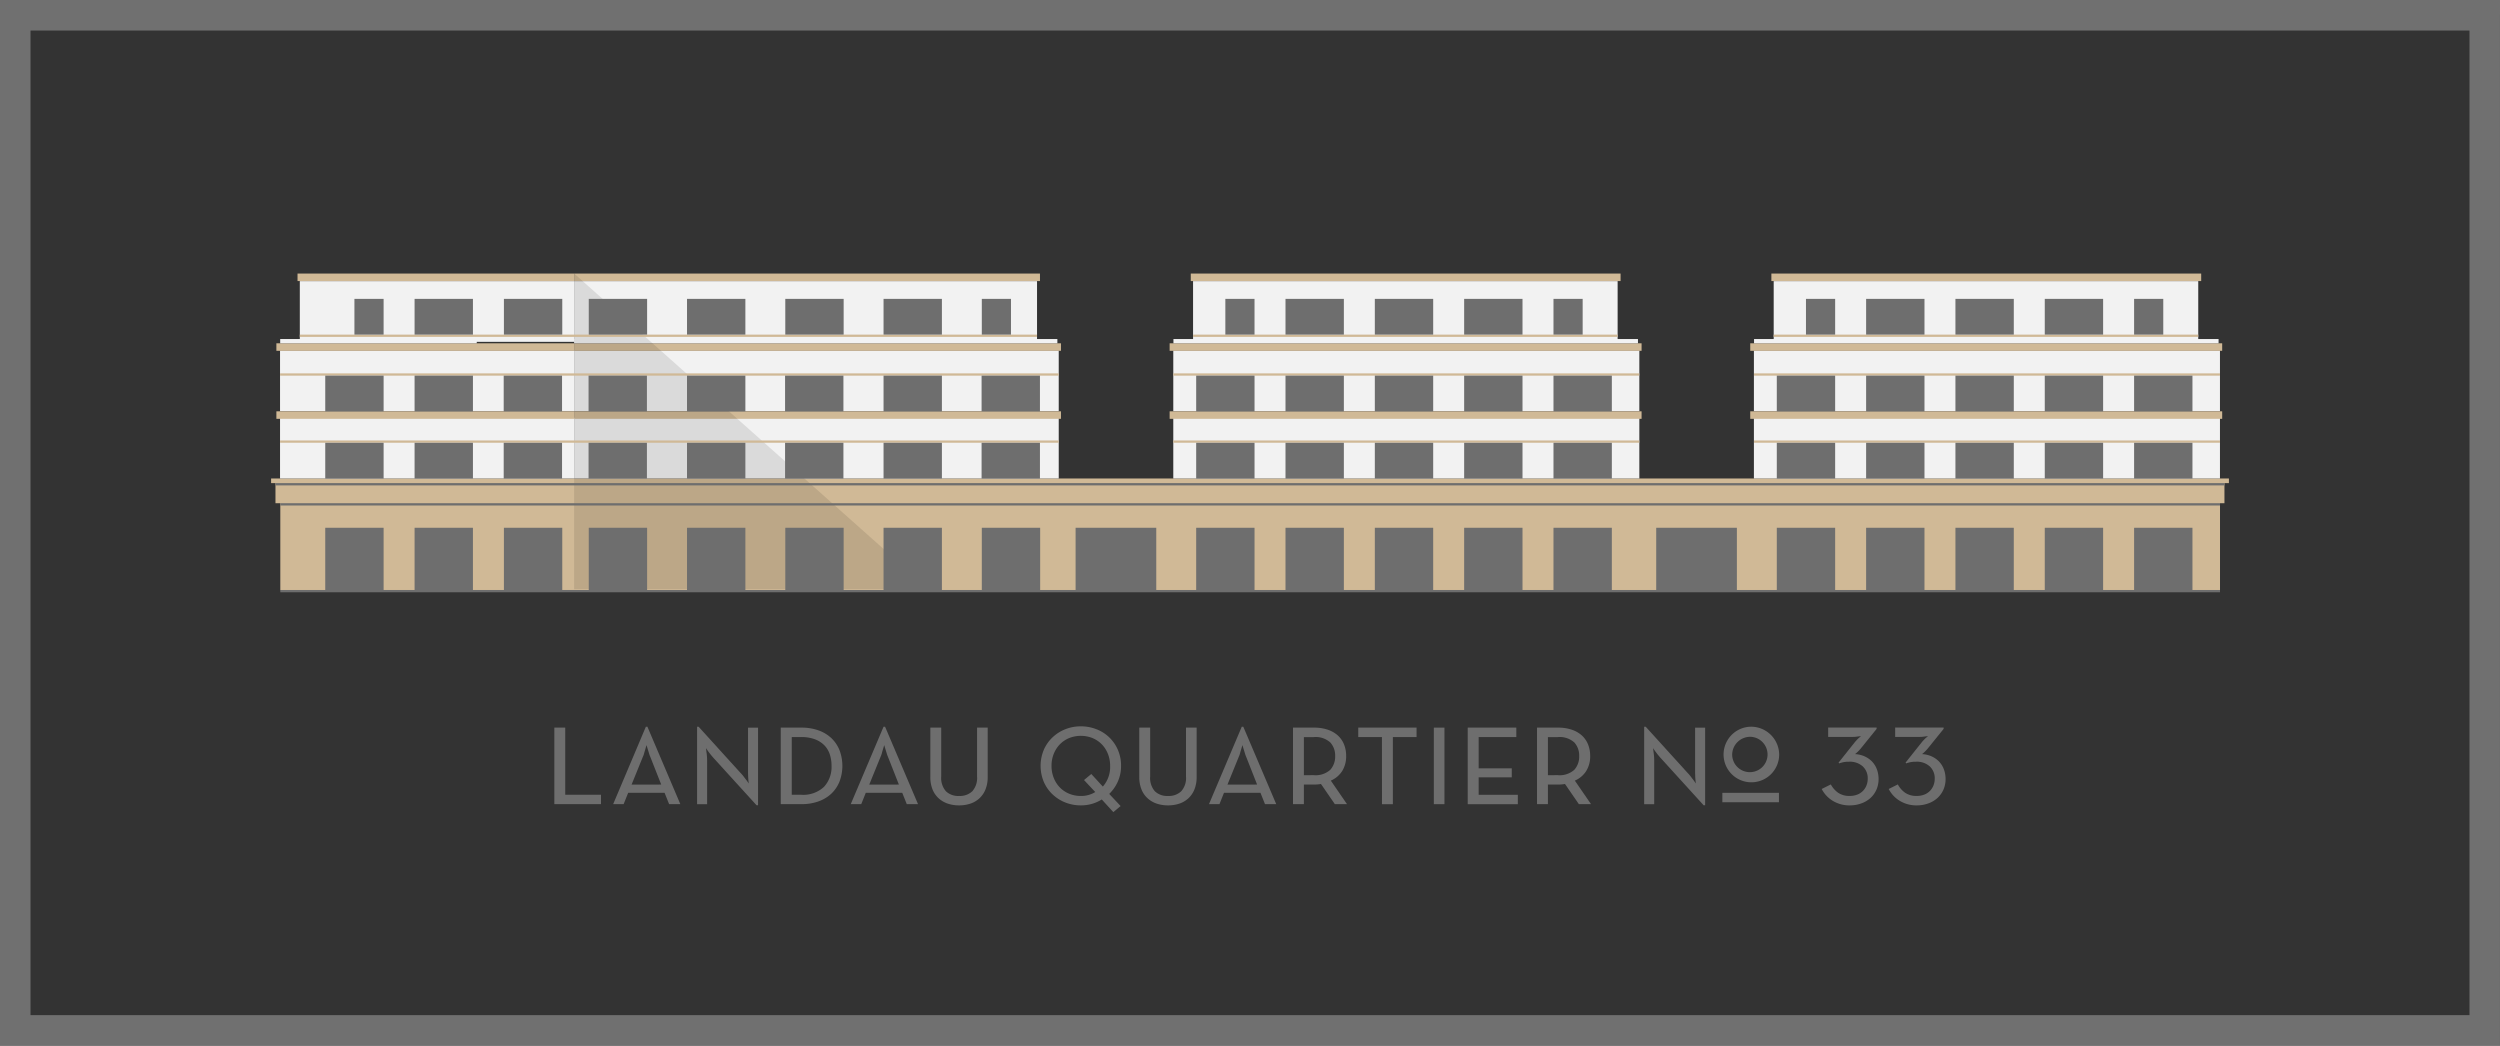<svg xmlns="http://www.w3.org/2000/svg" width="183.703" height="76.834" viewBox="0 0 183.703 76.834"><rect x="0" y="0" width="183.703" height="76.834" fill="#333333" stroke="none"/><g transform="translate(-236.04 -215.747)"><rect width="142.532" height="6.396" transform="translate(256.637 252.71)" fill="#d0b996"/><rect width="143.213" height="1.484" transform="translate(256.282 251.24)" fill="#d0b996"/><rect width="143.862" height="0.34" transform="translate(255.961 250.907)" fill="#d0b996"/><rect width="34.246" height="4.462" transform="translate(364.919 246.444)" fill="#f2f2f2"/><rect width="34.246" height="4.462" transform="translate(364.919 241.503)" fill="#f2f2f2"/><rect width="31.197" height="4.462" transform="translate(366.373 236.404)" fill="#f2f2f2"/><rect width="31.583" height="0.552" transform="translate(366.203 235.848)" fill="#d0b996"/><rect width="34.679" height="0.552" transform="translate(364.65 240.973)" fill="#d0b996"/><rect width="34.134" height="0.312" transform="translate(364.93 240.66)" fill="#f2f2f2"/><rect width="34.679" height="0.552" transform="translate(364.65 245.971)" fill="#d0b996"/><rect width="34.246" height="4.462" transform="translate(322.255 246.444)" fill="#f2f2f2"/><rect width="34.246" height="4.462" transform="translate(322.255 241.503)" fill="#f2f2f2"/><rect width="31.197" height="4.462" transform="translate(323.708 236.404)" fill="#f2f2f2"/><rect width="31.583" height="0.552" transform="translate(323.539 235.848)" fill="#d0b996"/><rect width="34.679" height="0.552" transform="translate(321.986 240.973)" fill="#d0b996"/><rect width="34.134" height="0.312" transform="translate(322.266 240.66)" fill="#f2f2f2"/><rect width="34.679" height="0.552" transform="translate(321.986 245.971)" fill="#d0b996"/><rect width="35.611" height="4.462" transform="translate(278.226 246.444)" fill="#f2f2f2"/><rect width="35.611" height="4.462" transform="translate(278.226 241.503)" fill="#f2f2f2"/><rect width="34.016" height="4.462" transform="translate(278.226 236.404)" fill="#f2f2f2"/><rect width="34.232" height="0.552" transform="translate(278.226 235.848)" fill="#d0b996"/><rect width="35.775" height="0.552" transform="translate(278.226 240.973)" fill="#d0b996"/><rect width="35.511" height="0.312" transform="translate(278.226 240.66)" fill="#f2f2f2"/><rect width="35.775" height="0.552" transform="translate(278.226 245.971)" fill="#d0b996"/><rect width="21.608" height="4.462" transform="translate(256.618 246.444)" fill="#f2f2f2"/><rect width="21.608" height="4.462" transform="translate(256.618 241.503)" fill="#f2f2f2"/><rect width="20.154" height="4.462" transform="translate(258.071 236.404)" fill="#f2f2f2"/><rect width="20.324" height="0.552" transform="translate(257.902 235.848)" fill="#d0b996"/><rect width="21.877" height="0.552" transform="translate(256.349 240.973)" fill="#d0b996"/><rect width="14.443" height="0.312" transform="translate(256.629 240.66)" fill="#f2f2f2"/><rect width="21.877" height="0.552" transform="translate(256.349 245.971)" fill="#d0b996"/><path d="M304.29,259.044H278.226v-23.2" opacity="0.1"/><rect width="57.218" height="0.167" transform="translate(256.619 248.113)" fill="#d0b996"/><rect width="57.218" height="0.167" transform="translate(256.619 243.183)" fill="#d0b996"/><rect width="34.241" height="0.167" transform="translate(322.255 248.113)" fill="#d0b996"/><rect width="34.241" height="0.167" transform="translate(322.255 243.183)" fill="#d0b996"/><rect width="34.241" height="0.167" transform="translate(364.927 248.113)" fill="#d0b996"/><rect width="34.241" height="0.167" transform="translate(364.927 243.183)" fill="#d0b996"/><rect width="54.17" height="0.167" transform="translate(258.071 240.335)" fill="#d0b996"/><rect width="31.197" height="0.167" transform="translate(323.708 240.335)" fill="#d0b996"/><rect width="31.197" height="0.167" transform="translate(366.372 240.335)" fill="#d0b996"/><rect width="143.212" height="0.167" transform="translate(256.282 251.247)" fill="#6e6e6e"/><rect width="142.532" height="0.167" transform="translate(256.637 252.724)" fill="#6e6e6e"/><rect width="142.532" height="0.167" transform="translate(256.637 259.1)" fill="#6e6e6e"/><rect width="4.288" height="4.578" transform="translate(259.94 254.528)" fill="#6e6e6e"/><rect width="4.288" height="4.578" transform="translate(266.504 254.528)" fill="#6e6e6e"/><rect width="4.288" height="4.578" transform="translate(273.068 254.528)" fill="#6e6e6e"/><rect width="4.288" height="4.578" transform="translate(279.303 254.528)" fill="#6e6e6e"/><rect width="4.288" height="2.627" transform="translate(266.504 248.284)" fill="#6e6e6e"/><rect width="4.288" height="2.627" transform="translate(266.504 243.349)" fill="#6e6e6e"/><rect width="4.288" height="2.627" transform="translate(266.504 237.708)" fill="#6e6e6e"/><rect width="4.288" height="2.627" transform="translate(273.052 248.284)" fill="#6e6e6e"/><rect width="4.288" height="2.627" transform="translate(273.052 243.349)" fill="#6e6e6e"/><rect width="4.288" height="2.627" transform="translate(279.288 248.284)" fill="#6e6e6e"/><rect width="4.288" height="2.627" transform="translate(279.288 243.349)" fill="#6e6e6e"/><rect width="4.288" height="4.578" transform="translate(286.523 254.528)" fill="#6e6e6e"/><rect width="4.288" height="4.578" transform="translate(293.744 254.528)" fill="#6e6e6e"/><rect width="4.288" height="2.627" transform="translate(286.523 248.284)" fill="#6e6e6e"/><rect width="4.288" height="2.627" transform="translate(286.523 243.349)" fill="#6e6e6e"/><rect width="4.288" height="2.627" transform="translate(293.728 248.284)" fill="#6e6e6e"/><rect width="4.288" height="2.627" transform="translate(293.728 243.349)" fill="#6e6e6e"/><rect width="4.288" height="4.578" transform="translate(300.964 254.528)" fill="#6e6e6e"/><rect width="4.288" height="4.578" transform="translate(308.184 254.528)" fill="#6e6e6e"/><rect width="4.288" height="2.627" transform="translate(300.964 248.284)" fill="#6e6e6e"/><rect width="4.288" height="2.627" transform="translate(300.964 243.349)" fill="#6e6e6e"/><rect width="4.288" height="2.627" transform="translate(308.168 248.284)" fill="#6e6e6e"/><rect width="4.288" height="2.627" transform="translate(308.168 243.349)" fill="#6e6e6e"/><rect width="4.288" height="2.627" transform="translate(273.068 237.708)" fill="#6e6e6e"/><rect width="4.288" height="2.627" transform="translate(279.303 237.708)" fill="#6e6e6e"/><rect width="4.288" height="2.627" transform="translate(286.523 237.708)" fill="#6e6e6e"/><rect width="4.288" height="2.627" transform="translate(293.744 237.708)" fill="#6e6e6e"/><rect width="4.288" height="2.627" transform="translate(300.964 237.708)" fill="#6e6e6e"/><rect width="2.144" height="2.627" transform="translate(308.184 237.708)" fill="#6e6e6e"/><rect width="4.288" height="2.627" transform="translate(259.94 248.284)" fill="#6e6e6e"/><rect width="4.288" height="2.627" transform="translate(259.94 243.349)" fill="#6e6e6e"/><rect width="2.144" height="2.627" transform="translate(262.084 237.708)" fill="#6e6e6e"/><rect width="4.288" height="4.578" transform="translate(323.937 254.528)" fill="#6e6e6e"/><rect width="4.288" height="2.627" transform="translate(323.937 248.284)" fill="#6e6e6e"/><rect width="4.288" height="2.627" transform="translate(323.937 243.349)" fill="#6e6e6e"/><rect width="2.144" height="2.627" transform="translate(326.08 237.708)" fill="#6e6e6e"/><rect width="4.288" height="4.578" transform="translate(330.5 254.528)" fill="#6e6e6e"/><rect width="4.288" height="2.627" transform="translate(330.5 248.284)" fill="#6e6e6e"/><rect width="4.288" height="2.627" transform="translate(330.5 243.349)" fill="#6e6e6e"/><rect width="4.288" height="2.627" transform="translate(330.5 237.708)" fill="#6e6e6e"/><rect width="4.288" height="4.578" transform="translate(337.064 254.528)" fill="#6e6e6e"/><rect width="4.288" height="2.627" transform="translate(337.064 248.284)" fill="#6e6e6e"/><rect width="4.288" height="2.627" transform="translate(337.064 243.349)" fill="#6e6e6e"/><rect width="4.288" height="2.627" transform="translate(337.064 237.708)" fill="#6e6e6e"/><rect width="4.288" height="4.578" transform="translate(343.628 254.528)" fill="#6e6e6e"/><rect width="4.288" height="2.627" transform="translate(343.628 248.284)" fill="#6e6e6e"/><rect width="4.288" height="2.627" transform="translate(343.628 243.349)" fill="#6e6e6e"/><rect width="4.288" height="2.627" transform="translate(343.628 237.708)" fill="#6e6e6e"/><rect width="4.288" height="4.578" transform="translate(350.192 254.528)" fill="#6e6e6e"/><rect width="4.288" height="2.627" transform="translate(350.192 248.284)" fill="#6e6e6e"/><rect width="4.288" height="2.627" transform="translate(350.192 243.349)" fill="#6e6e6e"/><rect width="2.144" height="2.627" transform="translate(350.192 237.708)" fill="#6e6e6e"/><rect width="4.288" height="4.578" transform="translate(366.601 254.528)" fill="#6e6e6e"/><rect width="4.288" height="2.627" transform="translate(366.601 248.284)" fill="#6e6e6e"/><rect width="4.288" height="2.627" transform="translate(366.601 243.349)" fill="#6e6e6e"/><rect width="2.144" height="2.627" transform="translate(368.745 237.708)" fill="#6e6e6e"/><rect width="4.288" height="4.578" transform="translate(373.165 254.528)" fill="#6e6e6e"/><rect width="4.288" height="2.627" transform="translate(373.165 248.284)" fill="#6e6e6e"/><rect width="4.288" height="2.627" transform="translate(373.165 243.349)" fill="#6e6e6e"/><rect width="4.288" height="2.627" transform="translate(373.165 237.708)" fill="#6e6e6e"/><rect width="4.288" height="4.578" transform="translate(379.728 254.528)" fill="#6e6e6e"/><rect width="4.288" height="2.627" transform="translate(379.728 248.284)" fill="#6e6e6e"/><rect width="4.288" height="2.627" transform="translate(379.728 243.349)" fill="#6e6e6e"/><rect width="4.288" height="2.627" transform="translate(379.728 237.708)" fill="#6e6e6e"/><rect width="4.288" height="4.578" transform="translate(386.292 254.528)" fill="#6e6e6e"/><rect width="4.288" height="2.627" transform="translate(386.292 248.284)" fill="#6e6e6e"/><rect width="4.288" height="2.627" transform="translate(386.292 243.349)" fill="#6e6e6e"/><rect width="4.288" height="2.627" transform="translate(386.292 237.708)" fill="#6e6e6e"/><rect width="4.288" height="4.578" transform="translate(392.856 254.528)" fill="#6e6e6e"/><rect width="4.288" height="2.627" transform="translate(392.856 248.284)" fill="#6e6e6e"/><rect width="4.288" height="2.627" transform="translate(392.856 243.349)" fill="#6e6e6e"/><rect width="2.144" height="2.627" transform="translate(392.856 237.708)" fill="#6e6e6e"/><rect width="5.928" height="4.578" transform="translate(357.74 254.528)" fill="#6e6e6e"/><rect width="5.928" height="4.578" transform="translate(315.076 254.528)" fill="#6e6e6e"/><path d="M276.774,269.214h.8v4.932H280.2v.692h-3.426Z" fill="#6e6e6e"/><path d="M283.5,269.147h.112l2.421,5.691h-.825l-.335-.837H282.2l-.335.837h-.77Zm1.127,4.251-.8-2.031a1.9,1.9,0,0,1-.1-.278c-.03-.1-.06-.2-.089-.291s-.06-.2-.09-.3c-.03.1-.06.2-.089.3s-.058.186-.084.291a1.61,1.61,0,0,1-.1.278l-.825,2.031Z" fill="#6e6e6e"/><path d="M288.524,271.5a5.848,5.848,0,0,1-.413-.5c-.067-.089-.13-.182-.19-.279.008.1.019.209.034.313a2.932,2.932,0,0,1,.033.306q.012.174.012.33v3.169h-.737v-5.691h.111l3.069,3.381a2.6,2.6,0,0,1,.229.262c.071.093.135.18.2.262s.13.179.19.268c-.015-.1-.026-.208-.034-.312-.007-.089-.013-.19-.017-.3s-.005-.219-.005-.323v-3.169h.736v5.7h-.111Z" fill="#6e6e6e"/><path d="M293.411,269.214h1.529a3.629,3.629,0,0,1,1.238.2,2.692,2.692,0,0,1,.949.569,2.5,2.5,0,0,1,.6.887,3.252,3.252,0,0,1,0,2.31,2.506,2.506,0,0,1-.6.887,2.707,2.707,0,0,1-.949.569,3.629,3.629,0,0,1-1.238.2h-1.529Zm1.482,4.932a2.222,2.222,0,0,0,1.7-.586,2.154,2.154,0,0,0,.55-1.534,2.637,2.637,0,0,0-.133-.859,1.714,1.714,0,0,0-.412-.67,1.9,1.9,0,0,0-.7-.435,2.889,2.889,0,0,0-1-.156h-.679v4.24Z" fill="#6e6e6e"/><path d="M300.965,269.147h.111l2.422,5.691h-.826l-.335-.837h-2.678l-.334.837h-.771Zm1.127,4.251-.8-2.031a2.024,2.024,0,0,1-.1-.278c-.03-.1-.06-.2-.089-.291s-.06-.2-.089-.3c-.03.1-.06.2-.09.3s-.057.186-.083.291a1.613,1.613,0,0,1-.1.278l-.826,2.031Z" fill="#6e6e6e"/><path d="M306.522,274.927a2.6,2.6,0,0,1-.854-.134,1.883,1.883,0,0,1-.669-.4,1.755,1.755,0,0,1-.441-.653,2.421,2.421,0,0,1-.156-.9v-3.626h.8v3.593a1.478,1.478,0,0,0,.345,1.082,1.3,1.3,0,0,0,.967.346,1.323,1.323,0,0,0,.972-.346,1.466,1.466,0,0,0,.35-1.082v-3.593h.781v3.626a2.4,2.4,0,0,1-.157.9,1.791,1.791,0,0,1-.435.653,1.828,1.828,0,0,1-.664.4A2.551,2.551,0,0,1,306.522,274.927Z" fill="#6e6e6e"/><path d="M317,274.492a2.832,2.832,0,0,1-1.54.435,3.067,3.067,0,0,1-1.137-.212,2.9,2.9,0,0,1-.943-.6,2.776,2.776,0,0,1-.642-.921,3.049,3.049,0,0,1,0-2.343,2.772,2.772,0,0,1,.642-.92,2.9,2.9,0,0,1,.943-.6,3.047,3.047,0,0,1,1.137-.212,3.1,3.1,0,0,1,1.144.212,2.8,2.8,0,0,1,1.579,1.517,2.88,2.88,0,0,1,.234,1.172,2.771,2.771,0,0,1-.234,1.149,2.915,2.915,0,0,1-.636.915l.837.893-.536.446Zm-1.54-.257a1.944,1.944,0,0,0,1.061-.289l-.826-.88.535-.445.849.924a2.18,2.18,0,0,0,.535-1.525,2.345,2.345,0,0,0-.162-.874,2.143,2.143,0,0,0-.446-.7,2.059,2.059,0,0,0-.68-.462,2.324,2.324,0,0,0-1.73,0,2.053,2.053,0,0,0-.681.462,2.143,2.143,0,0,0-.446.7,2.345,2.345,0,0,0-.162.874,2.369,2.369,0,0,0,.162.885,2.122,2.122,0,0,0,.446.7,2.023,2.023,0,0,0,.681.462A2.207,2.207,0,0,0,315.459,274.235Z" fill="#6e6e6e"/><path d="M321.875,274.927a2.592,2.592,0,0,1-.853-.134,1.874,1.874,0,0,1-.669-.4,1.755,1.755,0,0,1-.441-.653,2.4,2.4,0,0,1-.156-.9v-3.626h.8v3.593a1.478,1.478,0,0,0,.344,1.082,1.3,1.3,0,0,0,.967.346,1.32,1.32,0,0,0,.972-.346,1.462,1.462,0,0,0,.35-1.082v-3.593h.782v3.626a2.42,2.42,0,0,1-.157.9,1.791,1.791,0,0,1-.435.653,1.827,1.827,0,0,1-.664.4A2.557,2.557,0,0,1,321.875,274.927Z" fill="#6e6e6e"/><path d="M327.287,269.147h.111l2.422,5.691h-.826l-.335-.837h-2.678l-.334.837h-.77Zm1.127,4.251-.8-2.031a2.024,2.024,0,0,1-.1-.278c-.03-.1-.059-.2-.089-.291s-.06-.2-.089-.3c-.03.1-.06.2-.09.3s-.057.186-.083.291a1.61,1.61,0,0,1-.1.278l-.826,2.031Z" fill="#6e6e6e"/><path d="M335.02,274.838h-.893l-1.021-1.484c-.082.015-.165.026-.25.033s-.172.011-.261.011h-.744v1.44h-.8v-5.624h1.54a3.1,3.1,0,0,1,1.01.151,2.092,2.092,0,0,1,.742.423,1.8,1.8,0,0,1,.458.659,2.269,2.269,0,0,1,.156.853,2.033,2.033,0,0,1-.29,1.1,1.857,1.857,0,0,1-.837.708Zm-2.459-2.132a1.614,1.614,0,0,0,1.227-.39,1.435,1.435,0,0,0,.361-1.016,1.42,1.42,0,0,0-.361-1,1.614,1.614,0,0,0-1.227-.39h-.71v2.8Z" fill="#6e6e6e"/><path d="M337.586,269.906h-1.741v-.692h4.285v.692h-1.741v4.932h-.8Z" fill="#6e6e6e"/><path d="M341.4,269.214h.781v5.624H341.4Z" fill="#6e6e6e"/><path d="M343.89,269.214h3.571v.692h-2.767v2.3h2.432v.659h-2.432v1.283h2.878v.692H343.89Z" fill="#6e6e6e"/><path d="M352.951,274.838h-.893l-1.021-1.484a2.53,2.53,0,0,1-.251.033c-.085.008-.172.011-.26.011h-.744v1.44h-.8v-5.624h1.54a3.1,3.1,0,0,1,1.01.151,2.093,2.093,0,0,1,.742.423,1.8,1.8,0,0,1,.458.659,2.269,2.269,0,0,1,.156.853,2.033,2.033,0,0,1-.29,1.1,1.857,1.857,0,0,1-.837.708Zm-2.459-2.132a1.614,1.614,0,0,0,1.227-.39,1.435,1.435,0,0,0,.361-1.016,1.42,1.42,0,0,0-.361-1,1.614,1.614,0,0,0-1.227-.39h-.71v2.8Z" fill="#6e6e6e"/><path d="M358.117,271.5a5.641,5.641,0,0,1-.412-.5,3.182,3.182,0,0,1-.19-.279c.007.1.018.209.033.313s.026.191.034.306.011.226.011.33v3.169h-.737v-5.691h.112l3.069,3.381a2.719,2.719,0,0,1,.228.262c.071.093.136.18.2.262s.13.179.189.268q-.022-.156-.033-.312c-.008-.089-.013-.19-.017-.3s-.006-.219-.006-.323v-3.169h.737v5.7h-.112Z" fill="#6e6e6e"/><path d="M372,274.927a2.352,2.352,0,0,1-1.306-.346,2.187,2.187,0,0,1-.793-.859l.67-.335a1.81,1.81,0,0,0,.519.6,1.435,1.435,0,0,0,.876.245,1.465,1.465,0,0,0,.558-.1,1.174,1.174,0,0,0,.669-.675,1.351,1.351,0,0,0,.09-.5,1.184,1.184,0,0,0-.363-.893,1.423,1.423,0,0,0-1.021-.345,1.918,1.918,0,0,0-.424.039,2.714,2.714,0,0,0-.29.083l-.045-.056,1.172-1.473a3.352,3.352,0,0,1,.3-.323l.179-.156c-.089.015-.175.026-.257.033a1.6,1.6,0,0,1-.24.028c-.085,0-.158.006-.218.006h-1.7v-.692h3.559v.1l-1.172,1.451a3.418,3.418,0,0,1-.279.29l-.133.112a1.957,1.957,0,0,1,.708.167,1.76,1.76,0,0,1,.547.385,1.662,1.662,0,0,1,.351.569,2.008,2.008,0,0,1,.123.709,1.9,1.9,0,0,1-.162.792,1.821,1.821,0,0,1-.44.608,2,2,0,0,1-.665.39A2.384,2.384,0,0,1,372,274.927Z" fill="#6e6e6e"/><path d="M376.923,274.927a2.352,2.352,0,0,1-1.306-.346,2.187,2.187,0,0,1-.793-.859l.67-.335a1.81,1.81,0,0,0,.519.6,1.433,1.433,0,0,0,.876.245,1.465,1.465,0,0,0,.558-.1,1.174,1.174,0,0,0,.669-.675,1.351,1.351,0,0,0,.09-.5,1.184,1.184,0,0,0-.363-.893,1.423,1.423,0,0,0-1.021-.345,1.912,1.912,0,0,0-.424.039,2.715,2.715,0,0,0-.29.083l-.045-.056,1.172-1.473a3.226,3.226,0,0,1,.3-.323l.179-.156c-.09.015-.175.026-.257.033a1.6,1.6,0,0,1-.24.028c-.085,0-.158.006-.218.006h-1.7v-.692h3.559v.1l-1.172,1.451a3.577,3.577,0,0,1-.279.29l-.133.112a1.957,1.957,0,0,1,.708.167,1.76,1.76,0,0,1,.547.385,1.662,1.662,0,0,1,.351.569,2.008,2.008,0,0,1,.123.709,1.9,1.9,0,0,1-.162.792,1.834,1.834,0,0,1-.44.608,2,2,0,0,1-.665.39A2.384,2.384,0,0,1,376.923,274.927Z" fill="#6e6e6e"/><path d="M364.676,269.888a1.3,1.3,0,1,1-1.354,1.3,1.329,1.329,0,0,1,1.354-1.3m0-.742a2.043,2.043,0,1,0,2.1,2.042,2.07,2.07,0,0,0-2.1-2.042Z" fill="#6e6e6e"/><path d="M362.6,274.005h4.159v.692H362.6Z" fill="#6e6e6e"/><path d="M418.251,217.239v73.85H237.532v-73.85H418.251m.742-.742H236.79v75.334h182.2V216.5Z" fill="#818181" stroke="#707070" stroke-width="1.5"/></g></svg>